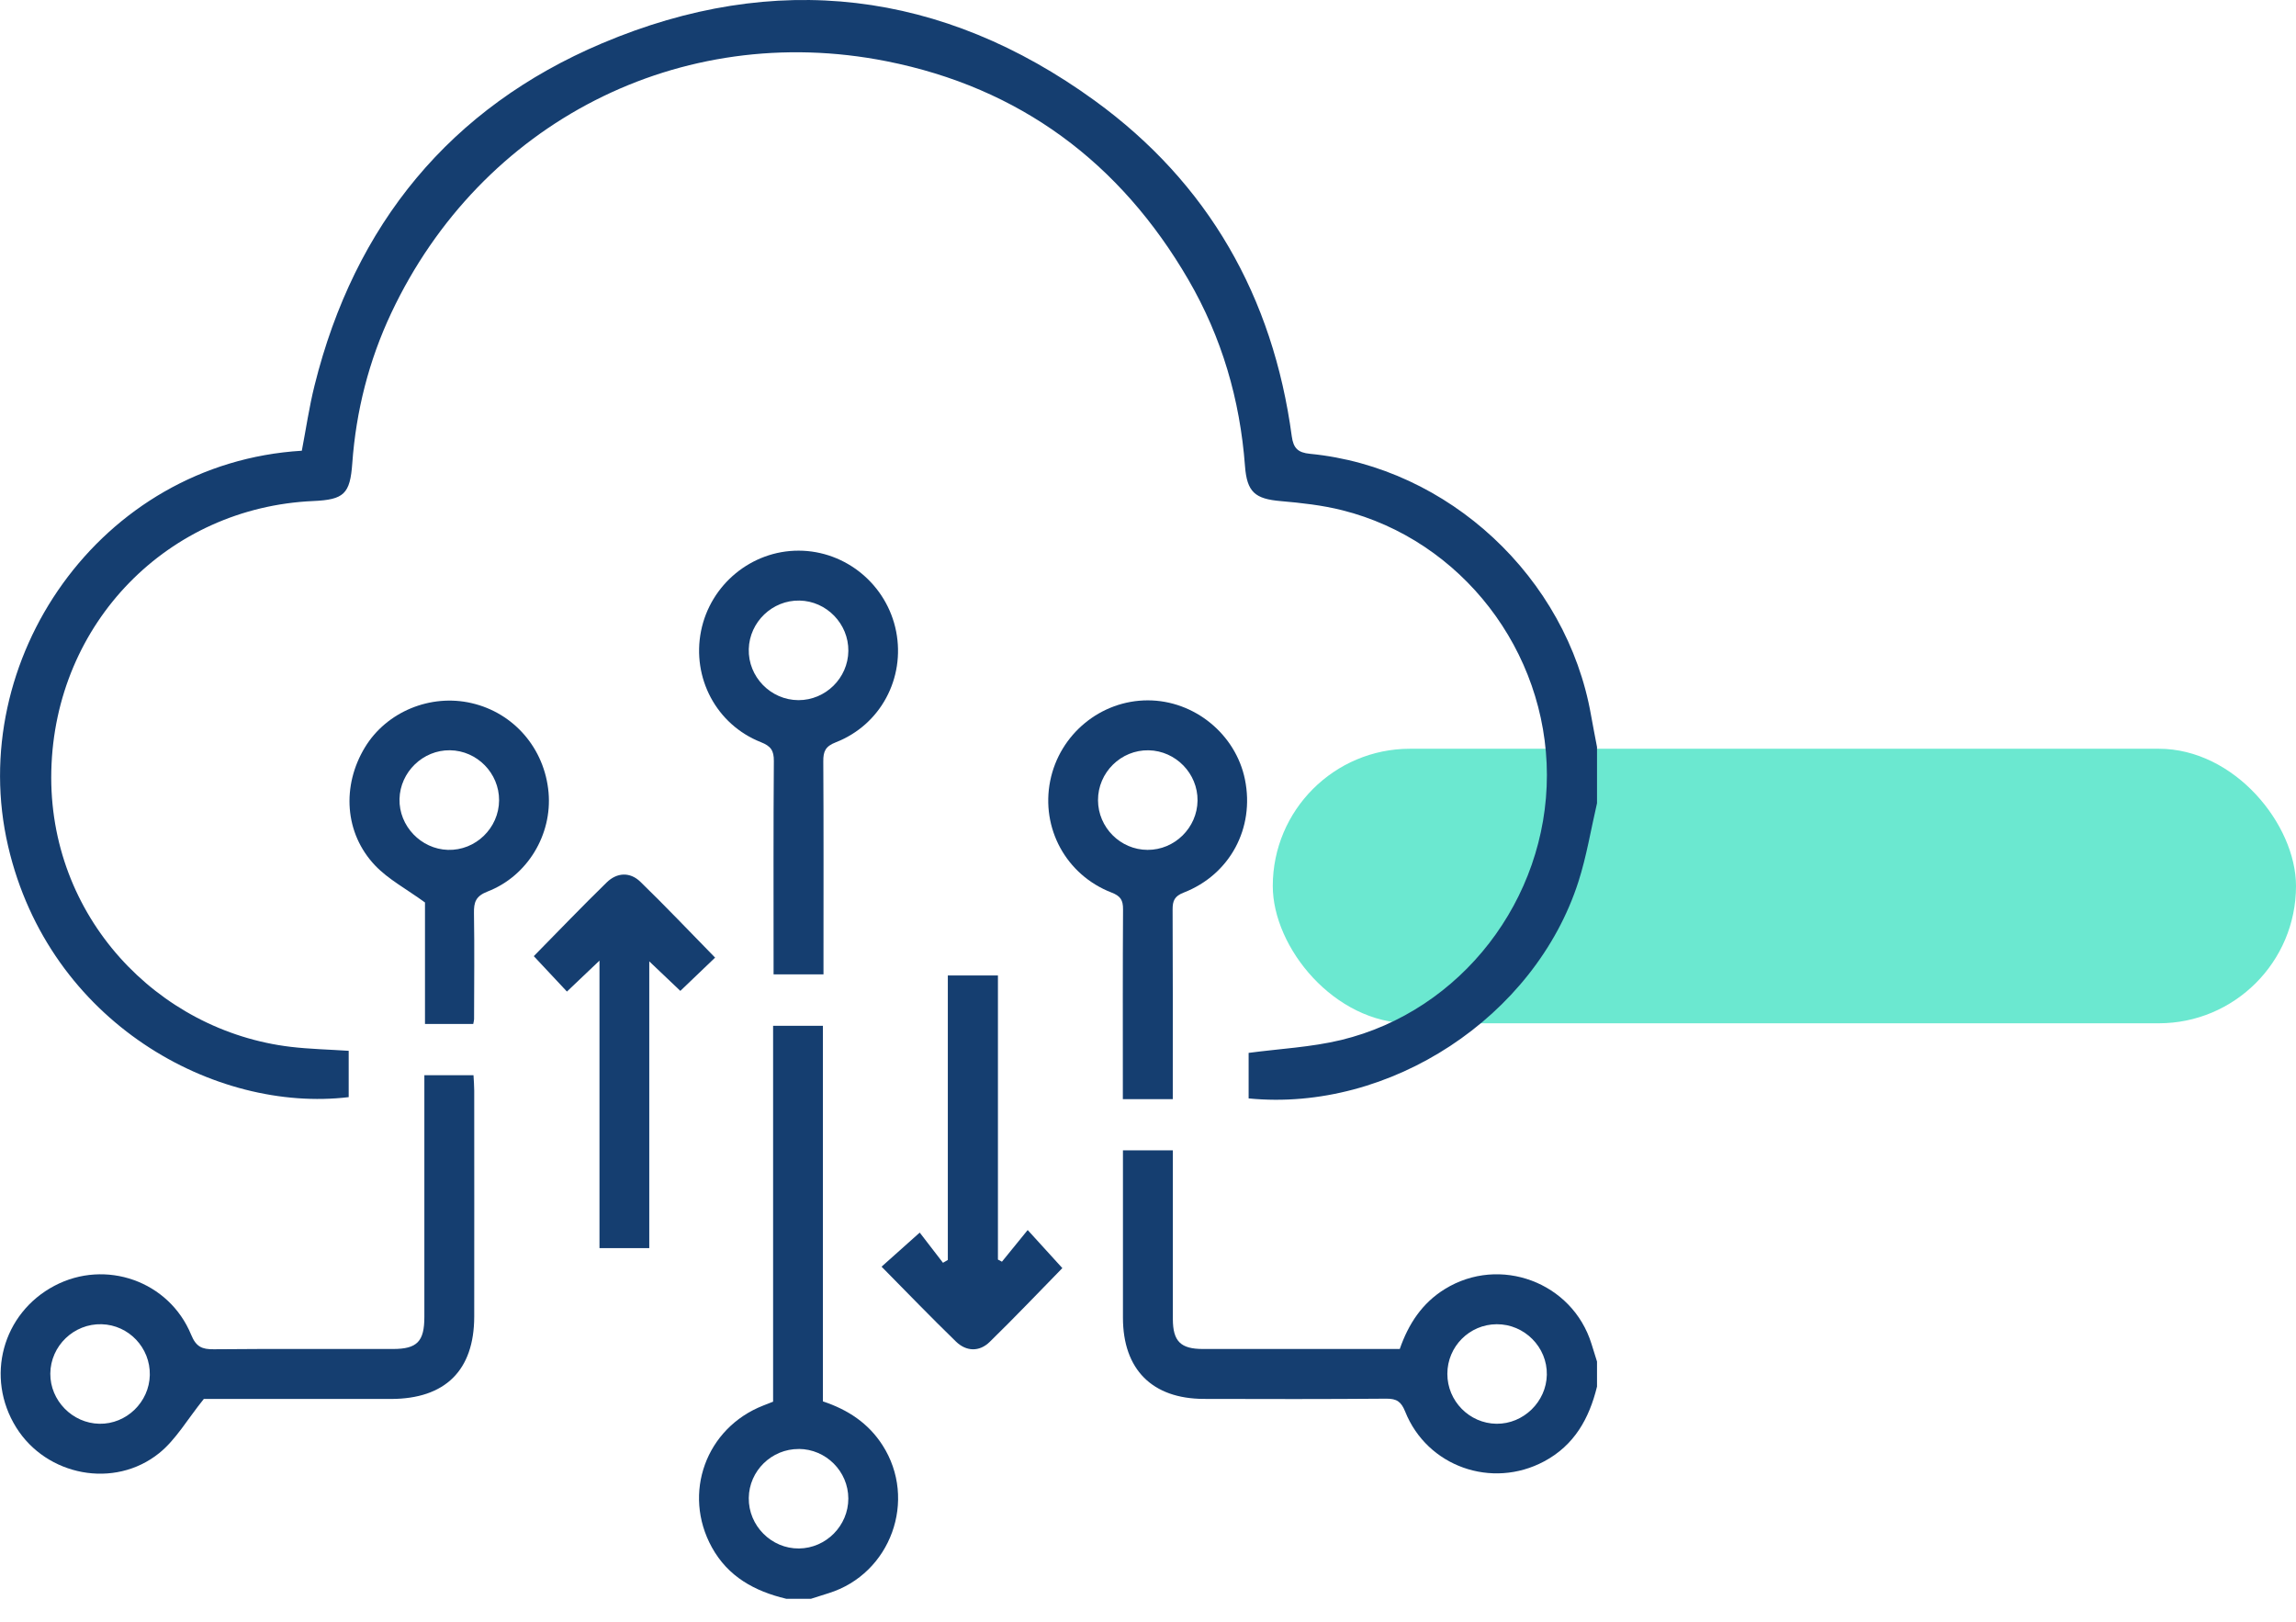 <?xml version="1.0" encoding="UTF-8"?>
<svg xmlns="http://www.w3.org/2000/svg" width="92" height="65" viewBox="0 0 92 65" fill="none">
  <g style="mix-blend-mode:multiply">
    <rect x="51" y="30" width="41" height="11" rx="5.5" fill="#6BE8D0"></rect>
  </g>
  <g clip-path="url(#clip0_450_673)">
    <path d="M63.992 32.182C63.748 33.23 63.575 34.302 63.247 35.326C61.506 40.748 55.684 44.57 50.032 44.01V42.186C51.286 42.019 52.539 41.959 53.738 41.67C58.556 40.505 61.988 36.038 61.984 31.048C61.977 26.079 58.565 21.645 53.785 20.444C52.984 20.242 52.148 20.15 51.322 20.078C50.29 19.989 49.965 19.723 49.886 18.669C49.686 16.013 48.958 13.514 47.62 11.211C44.886 6.507 40.86 3.511 35.521 2.453C27.249 0.812 19.268 4.907 15.673 12.551C14.781 14.448 14.268 16.461 14.116 18.56C14.027 19.793 13.786 20.02 12.549 20.075C6.753 20.332 2.194 24.944 2.056 30.884C1.92 36.714 6.307 41.308 11.648 41.944C12.407 42.034 13.175 42.05 13.972 42.103V43.959C8.635 44.6 1.975 40.997 0.325 33.905C-1.403 26.473 3.978 18.552 12.094 18.059C12.261 17.192 12.388 16.308 12.604 15.444C14.207 8.998 18.041 4.309 24.127 1.734C31.057 -1.199 37.76 -0.399 43.868 4.034C48.417 7.335 51.01 11.899 51.761 17.482C51.826 17.954 52.004 18.136 52.492 18.183C58.044 18.721 62.783 23.141 63.751 28.651C63.826 29.078 63.912 29.504 63.992 29.931V32.182Z" fill="#153E70"></path>
    <path d="M63.992 55.556C63.679 56.836 63.083 57.91 61.868 58.556C59.777 59.671 57.188 58.764 56.306 56.561C56.145 56.16 55.969 56.038 55.55 56.041C53.114 56.061 50.679 56.057 48.243 56.05C46.167 56.046 44.997 54.869 44.996 52.795C44.994 50.776 44.996 48.755 44.996 46.736V46.09H46.996C46.996 46.295 46.996 46.514 46.996 46.731C46.996 48.772 46.993 50.812 46.996 52.853C46.998 53.742 47.308 54.05 48.2 54.05C50.821 54.053 53.443 54.05 56.088 54.05C56.437 53.047 56.982 52.212 57.894 51.649C60.093 50.291 63.003 51.372 63.77 53.843C63.844 54.081 63.919 54.318 63.992 54.554V55.554V55.556ZM57.995 55.044C57.993 56.135 58.877 57.033 59.965 57.046C61.044 57.057 61.961 56.165 61.981 55.083C62.003 53.977 61.084 53.051 59.971 53.058C58.879 53.064 57.996 53.952 57.995 55.045V55.044Z" fill="#153E70"></path>
    <path d="M31.497 64.056C30.239 63.756 29.173 63.175 28.523 61.995C27.334 59.835 28.285 57.213 30.585 56.315C30.701 56.27 30.815 56.224 30.978 56.161V41.1H32.973V56.149C33.981 56.484 34.795 57.024 35.36 57.902C36.77 60.093 35.695 63.059 33.203 63.834C32.967 63.907 32.732 63.983 32.497 64.058H31.497V64.056ZM32.009 58.057C30.918 58.051 30.017 58.932 30.003 60.018C29.987 61.128 30.91 62.056 32.017 62.043C33.102 62.031 33.994 61.128 33.992 60.041C33.99 58.954 33.1 58.062 32.009 58.055V58.057Z" fill="#153E70"></path>
    <path d="M17.003 43.081H18.973C18.984 43.294 19.002 43.495 19.002 43.695C19.003 46.716 19.006 49.735 19.002 52.756C18.998 54.908 17.839 56.05 15.665 56.052C13.084 56.052 10.503 56.052 8.167 56.052C7.501 56.878 7.047 57.684 6.378 58.223C4.577 59.671 1.861 59.135 0.65 57.195C-0.601 55.191 0.093 52.62 2.181 51.518C4.228 50.438 6.773 51.324 7.659 53.479C7.858 53.964 8.094 54.066 8.565 54.061C10.96 54.039 13.354 54.053 15.751 54.05C16.715 54.049 17.003 53.748 17.004 52.771C17.004 49.564 17.004 46.359 17.004 43.08L17.003 43.081ZM6.003 55.094C6.025 54 5.161 53.089 4.074 53.058C2.96 53.027 2.026 53.925 2.016 55.035C2.007 56.115 2.901 57.027 3.984 57.046C5.065 57.065 5.981 56.179 6.003 55.093V55.094Z" fill="#153E70"></path>
    <path d="M32.997 39.039H30.997V38.367C30.997 35.742 30.988 33.119 31.008 30.494C31.011 30.075 30.892 29.896 30.49 29.737C28.702 29.031 27.718 27.157 28.09 25.285C28.463 23.418 30.116 22.058 32.005 22.063C33.897 22.067 35.542 23.434 35.908 25.299C36.275 27.173 35.284 29.042 33.492 29.741C33.072 29.904 32.986 30.106 32.989 30.508C33.005 33.111 32.997 35.716 32.997 38.319V39.039ZM33.993 26.081C34.005 24.996 33.121 24.083 32.036 24.063C30.951 24.041 30.033 24.919 30.003 26.005C29.972 27.115 30.878 28.048 31.991 28.053C33.079 28.056 33.98 27.17 33.993 26.082V26.081Z" fill="#153E70"></path>
    <path d="M46.993 44.039H44.992V43.368C44.992 41.056 44.985 38.744 45 36.433C45.002 36.069 44.902 35.902 44.542 35.763C42.715 35.057 41.703 33.18 42.081 31.288C42.455 29.419 44.102 28.061 45.993 28.061C47.855 28.061 49.516 29.416 49.885 31.233C50.28 33.175 49.289 35.041 47.429 35.764C47.059 35.908 46.985 36.094 46.986 36.445C46.998 38.736 46.993 41.026 46.993 43.318C46.993 43.542 46.993 43.765 46.993 44.039ZM45.982 34.052C47.068 34.057 47.971 33.166 47.985 32.08C47.999 30.995 47.113 30.084 46.027 30.062C44.917 30.04 43.992 30.953 43.997 32.066C44.002 33.155 44.895 34.049 45.982 34.052Z" fill="#153E70"></path>
    <path d="M18.965 41.028H17.029V36.159C16.276 35.612 15.562 35.234 15.033 34.68C13.803 33.388 13.686 31.485 14.626 29.939C15.49 28.517 17.25 27.79 18.896 28.172C20.594 28.564 21.823 29.99 21.98 31.75C22.13 33.435 21.142 35.099 19.538 35.72C19.065 35.904 18.984 36.143 18.992 36.588C19.015 38.004 18.998 39.419 18.996 40.835C18.996 40.876 18.984 40.917 18.963 41.028H18.965ZM18.032 30.061C16.951 30.045 16.034 30.93 16.008 32.014C15.983 33.093 16.865 34.019 17.948 34.052C19.056 34.085 19.992 33.179 19.998 32.067C20.004 30.981 19.118 30.076 18.032 30.061Z" fill="#153E70"></path>
    <path d="M40.147 50.553C40.481 50.14 40.818 49.729 41.179 49.284C41.713 49.871 42.141 50.341 42.568 50.809C41.64 51.757 40.666 52.782 39.655 53.768C39.239 54.174 38.714 54.152 38.303 53.751C37.304 52.781 36.337 51.778 35.324 50.752C35.808 50.32 36.282 49.898 36.853 49.386C37.126 49.741 37.456 50.169 37.785 50.596C37.849 50.558 37.913 50.521 37.979 50.483V39.084H39.987V50.467C40.04 50.496 40.095 50.524 40.148 50.552L40.147 50.553Z" fill="#153E70"></path>
    <path d="M21.39 38.309C22.349 37.334 23.313 36.329 24.309 35.357C24.72 34.955 25.245 34.927 25.661 35.332C26.674 36.315 27.646 37.34 28.654 38.369C28.203 38.801 27.755 39.23 27.261 39.702C26.89 39.349 26.494 38.973 26.016 38.519V50.009H24.021V38.489C23.523 38.964 23.13 39.336 22.717 39.729C22.271 39.251 21.848 38.801 21.39 38.311V38.309Z" fill="#153E70"></path>
  </g>
  <defs>
    <clipPath id="clip0_450_673">
      <rect width="63.992" height="64.056" fill="white"></rect>
    </clipPath>
  </defs>
</svg>
